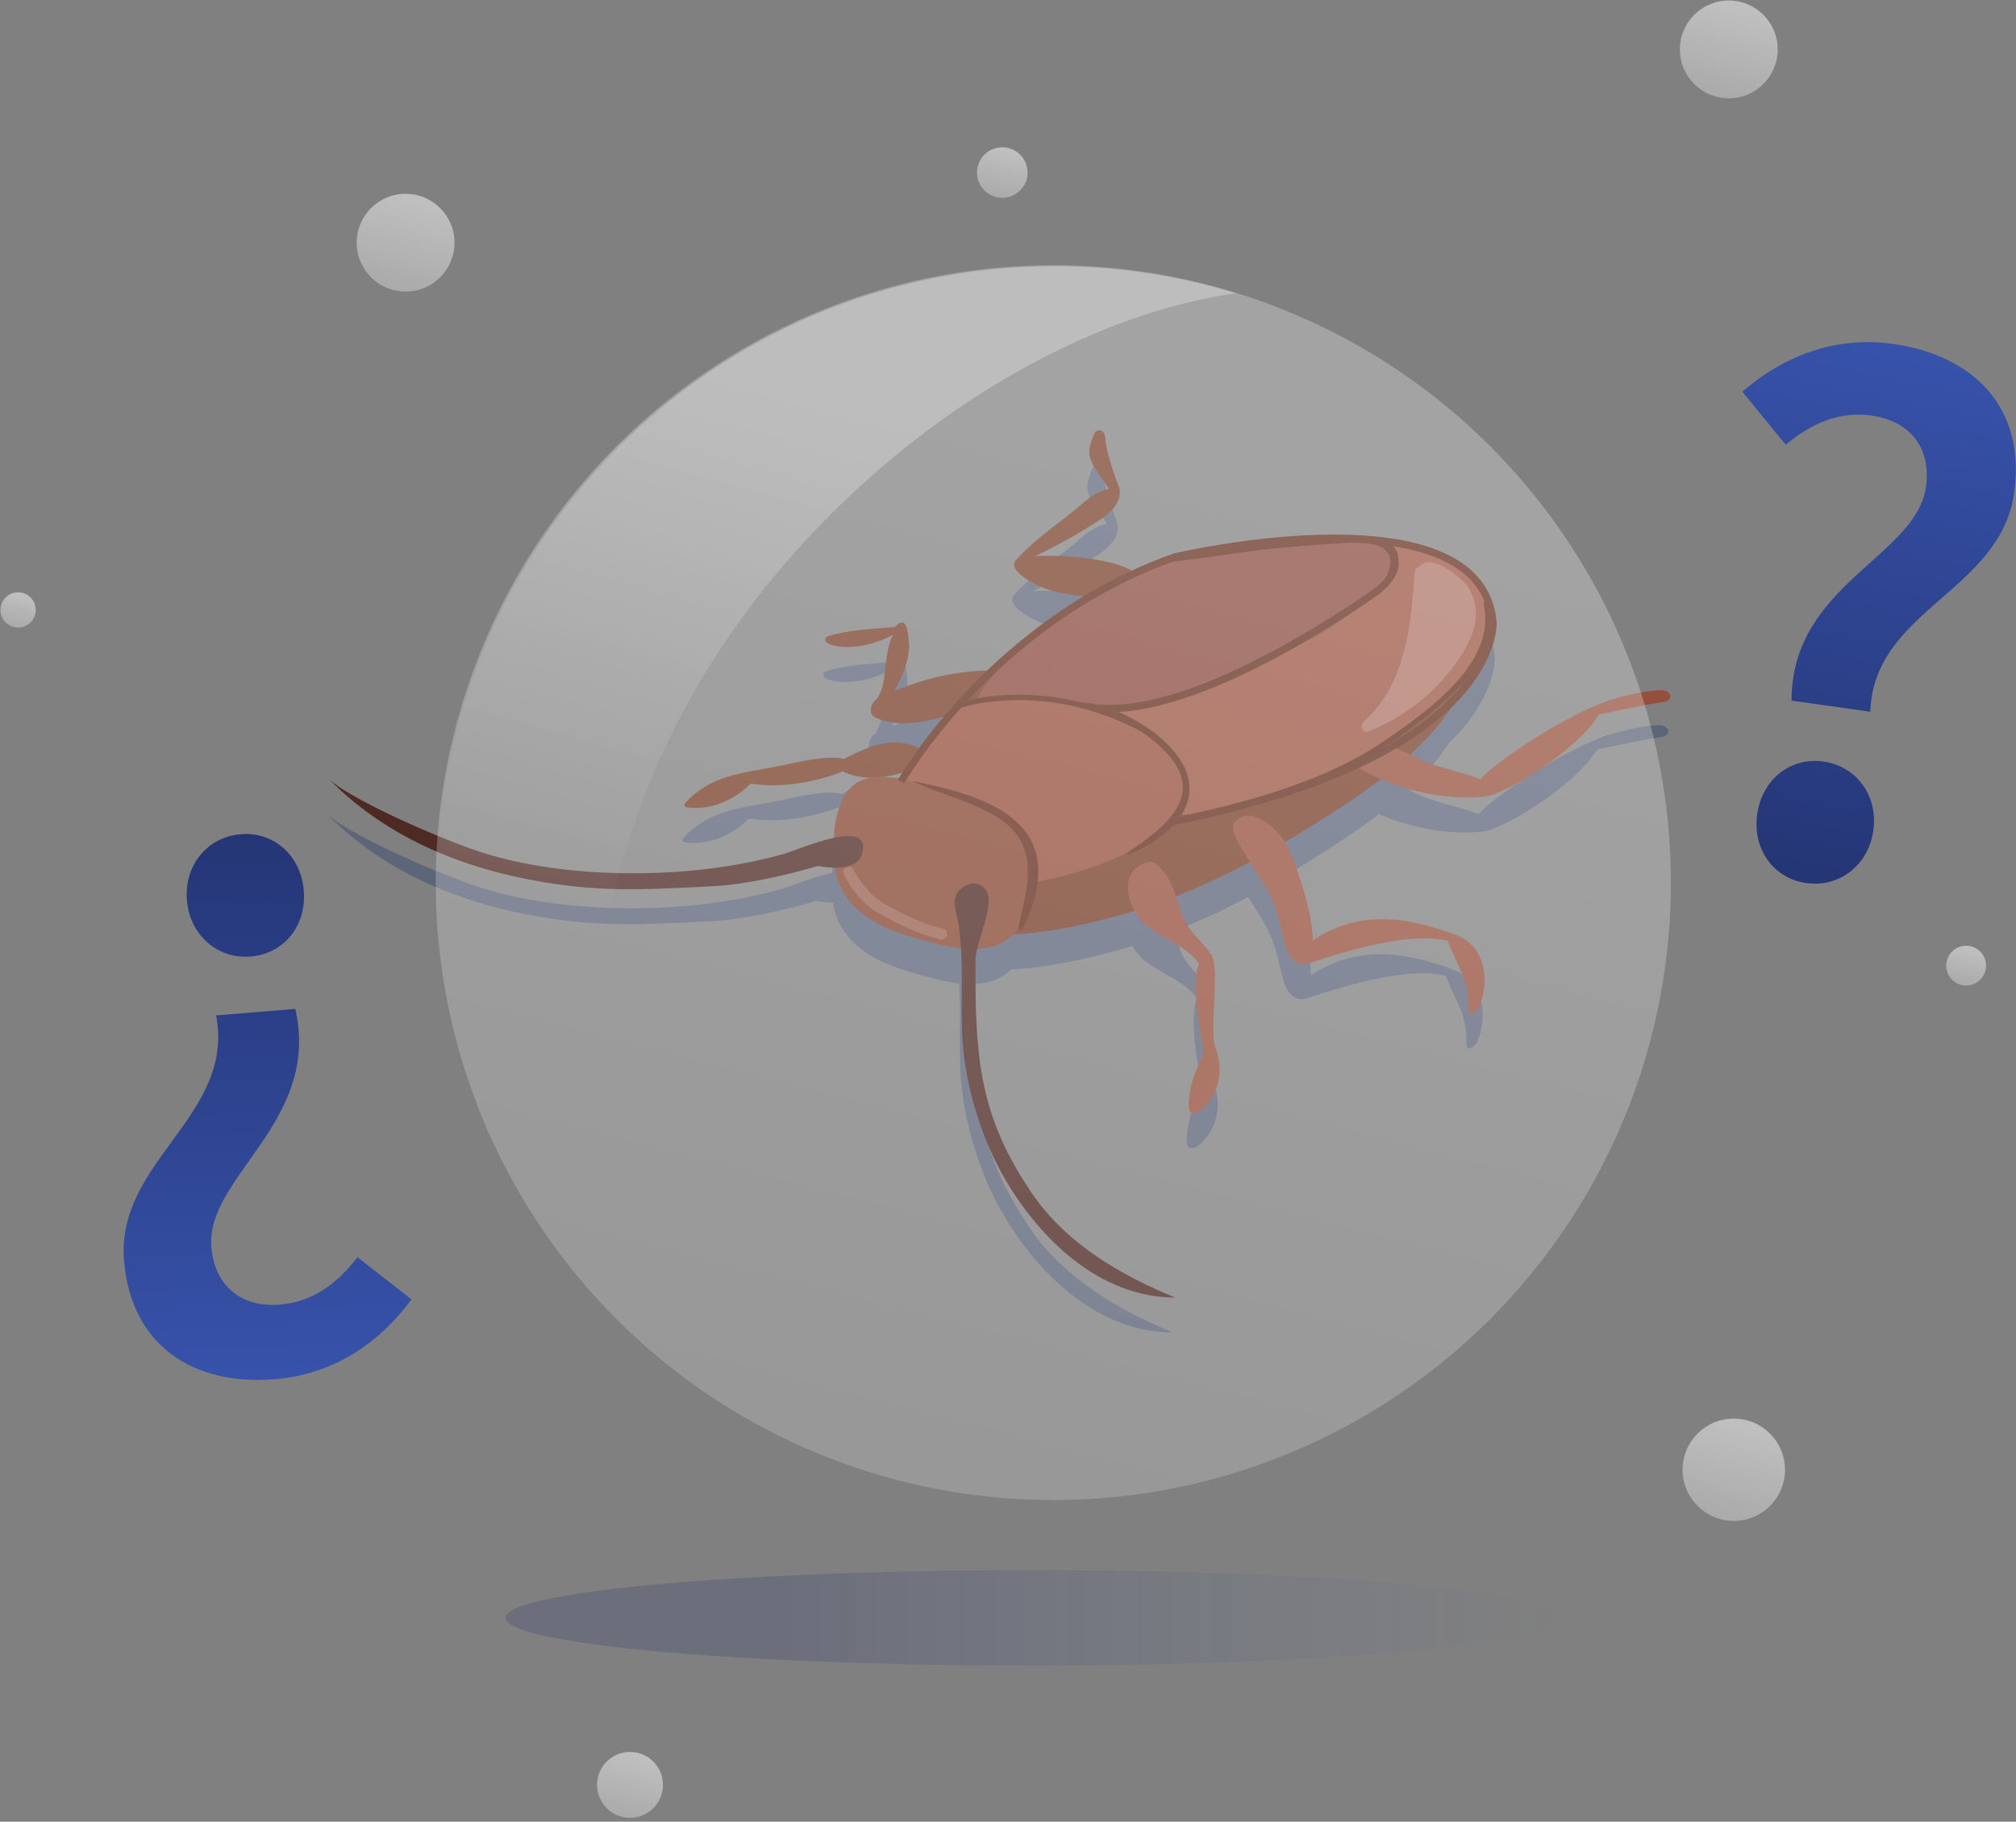 <?xml version="1.0" encoding="UTF-8"?>
<svg width="260px" height="235px" viewBox="0 0 260 235" version="1.1" xmlns="http://www.w3.org/2000/svg" xmlns:xlink="http://www.w3.org/1999/xlink">
    <rect x="0" y="0" width="260" height="235" fill="#808080" stroke="none"/>
    <!-- Generator: sketchtool 61.2 (101010) - https://sketch.com -->
    <title>3A74A50A-DF6A-4427-9ABA-EDA97CC430A4</title>
    <desc>Created with sketchtool.</desc>
    <defs>
        <linearGradient x1="72.979%" y1="-39.248%" x2="1.176%" y2="239.612%" id="linearGradient-1">
            <stop stop-color="#FFFFFF" stop-opacity="0.7" offset="18.18%"></stop>
            <stop stop-color="#FFFFFF" stop-opacity="0.1" offset="99.73%"></stop>
        </linearGradient>
        <linearGradient x1="72.981%" y1="-39.244%" x2="1.18%" y2="239.611%" id="linearGradient-2">
            <stop stop-color="#FFFFFF" stop-opacity="0.7" offset="18.18%"></stop>
            <stop stop-color="#FFFFFF" stop-opacity="0.1" offset="99.73%"></stop>
        </linearGradient>
        <linearGradient x1="72.979%" y1="-39.248%" x2="1.177%" y2="239.609%" id="linearGradient-3">
            <stop stop-color="#FFFFFF" stop-opacity="0.7" offset="18.18%"></stop>
            <stop stop-color="#FFFFFF" stop-opacity="0.1" offset="99.73%"></stop>
        </linearGradient>
        <linearGradient x1="72.981%" y1="-39.248%" x2="1.179%" y2="239.609%" id="linearGradient-4">
            <stop stop-color="#FFFFFF" stop-opacity="0.7" offset="18.18%"></stop>
            <stop stop-color="#FFFFFF" stop-opacity="0.1" offset="99.73%"></stop>
        </linearGradient>
        <linearGradient x1="72.98%" y1="-39.247%" x2="1.178%" y2="239.611%" id="linearGradient-5">
            <stop stop-color="#FFFFFF" stop-opacity="0.7" offset="18.18%"></stop>
            <stop stop-color="#FFFFFF" stop-opacity="0.1" offset="99.73%"></stop>
        </linearGradient>
        <linearGradient x1="72.978%" y1="-39.243%" x2="1.179%" y2="239.607%" id="linearGradient-6">
            <stop stop-color="#FFFFFF" stop-opacity="0.7" offset="18.18%"></stop>
            <stop stop-color="#FFFFFF" stop-opacity="0.1" offset="99.73%"></stop>
        </linearGradient>
        <linearGradient x1="72.981%" y1="-39.243%" x2="1.181%" y2="239.607%" id="linearGradient-7">
            <stop stop-color="#FFFFFF" stop-opacity="0.7" offset="18.18%"></stop>
            <stop stop-color="#FFFFFF" stop-opacity="0.1" offset="99.73%"></stop>
        </linearGradient>
        <linearGradient x1="72.98%" y1="-39.247%" x2="1.178%" y2="239.61%" id="linearGradient-8">
            <stop stop-color="#FFFFFF" stop-opacity="0.7" offset="18.18%"></stop>
            <stop stop-color="#FFFFFF" stop-opacity="0.1" offset="99.73%"></stop>
        </linearGradient>
        <linearGradient x1="54.198%" y1="5.594%" x2="41.724%" y2="63.808%" id="linearGradient-9">
            <stop stop-color="#FFFFFF" stop-opacity="0.7" offset="18.18%"></stop>
            <stop stop-color="#FFFFFF" stop-opacity="0" offset="100%"></stop>
        </linearGradient>
        <linearGradient x1="-1.84125441e-05%" y1="49.998%" x2="100%" y2="49.998%" id="linearGradient-10">
            <stop stop-color="#233169" stop-opacity="0.7" offset="25.75%"></stop>
            <stop stop-color="#3A57B3" stop-opacity="0" offset="99.9%"></stop>
        </linearGradient>
        <linearGradient x1="53.365%" y1="-15.076%" x2="36.668%" y2="148.166%" id="linearGradient-11">
            <stop stop-color="#3A57B3" offset="0%"></stop>
            <stop stop-color="#1C285C" offset="99.64%"></stop>
        </linearGradient>
        <linearGradient x1="50.413%" y1="115.672%" x2="48.449%" y2="-49.51%" id="linearGradient-12">
            <stop stop-color="#3A57B3" offset="0%"></stop>
            <stop stop-color="#1C285C" offset="99.64%"></stop>
        </linearGradient>
    </defs>
    <g id="Page-1" stroke="none" stroke-width="1" fill="none" fill-rule="evenodd">
        <g id="Plagas_Cucarachas_Desktop-1366x768_1" transform="translate(-805, -986)" fill-rule="nonzero">
            <g id="Desk-2" transform="translate(693, 971)">
                <g id="Cucarachas" transform="translate(112, 15)">
                    <g id="Burbujas_6_" opacity="0.7">
                        <circle id="Oval" fill="url(#linearGradient-1)" cx="129.262" cy="22.262" r="3.262"></circle>
                        <circle id="Oval" fill="url(#linearGradient-2)" cx="2.332" cy="78.681" r="2.274"></circle>
                        <circle id="Oval" fill="url(#linearGradient-3)" cx="52.309" cy="31.309" r="6.309"></circle>
                        <circle id="Oval" fill="url(#linearGradient-4)" cx="222.96" cy="6.374" r="6.309"></circle>
                        <circle id="Oval" fill="url(#linearGradient-5)" cx="223.603" cy="189.603" r="6.603"></circle>
                        <circle id="Oval" fill="url(#linearGradient-6)" cx="81.251" cy="230.251" r="4.251"></circle>
                        <circle id="Oval" fill="url(#linearGradient-7)" cx="253.569" cy="124.569" r="2.569"></circle>
                    </g>
                    <g id="Cuca_4_" transform="translate(42.197, 34.217)">
                        <g id="Cuca_5_">
                            <g id="Group-5" transform="translate(0, 21)">
                                <path d="M171.809,38.327 C170.201,38.327 166.164,39.067 163.244,40.345 C156.255,43.406 148.984,48.883 148.498,49.847 C146.81,49.052 143.024,48.32 141.249,47.495 C140.651,47.217 140.05,46.917 139.441,46.628 C140.609,45.553 141.713,44.432 142.718,43.255 C143.36,42.503 144.023,41.617 144.651,40.642 C145.015,40.293 145.371,39.94 145.71,39.578 C150.831,34.106 150.583,29.699 150.57,29.506 C150.295,26.418 148.872,23.923 146.341,22.089 C135.907,14.532 110.092,20.424 108.998,20.678 L108.948,20.693 C107.068,21.357 105.263,22.098 103.532,22.901 C100.699,21.292 94.412,20.817 91.04,21.047 C92.733,20.218 95.435,18.838 97.033,17.827 C98.487,16.908 100.57,15.873 101.521,14.353 C102.058,13.493 102.12,12.61 101.711,11.689 C101.388,10.964 100.182,7.409 100.112,5.876 C100.046,4.42 98.873,4.79 98.747,5.097 C98.292,6.208 97.764,7.399 98.192,8.525 C98.727,9.935 99.384,10.512 100.576,12.366 C99.119,12.632 97.934,13.565 97.369,14.068 C94.403,16.703 91.259,18.538 88.596,21.537 C87.332,22.962 91.408,25.055 93.459,25.58 C94.332,25.804 95.826,26.046 97.292,26.226 C92.393,29.187 88.248,32.554 84.856,35.801 C78.501,35.864 73.072,38.397 72.83,38.456 C73.891,36.812 74.966,34.063 74.79,32.214 C74.643,30.68 74.461,28.53 72.97,30.175 C69.943,30.456 67.224,30.495 64.29,31.376 C63.949,31.478 63.895,32 64.193,32.198 C65.537,33.093 69.403,33.038 72.691,31.181 C71.292,34.432 72.154,37.359 70.62,39.483 C69.947,39.942 69.305,41.388 70.579,41.927 C73.33,43.09 76.347,42.54 79.249,41.77 C78.13,43.095 77.173,44.32 76.374,45.398 C76.267,45.528 76.161,45.661 76.056,45.793 C72.897,44.302 69.922,45.344 66.399,47.207 C64.176,46.581 59.608,47.836 57.288,48.259 C52.971,49.044 49.113,49.428 45.937,52.871 C45.782,53.039 45.817,53.402 46.087,53.44 C49.104,53.875 52.163,52.609 54.374,50.378 C58.702,51.111 63.703,49.89 66.254,48.794 C67.242,49.333 68.507,49.591 69.844,49.611 C68.28,49.893 66.94,50.761 66.111,52.645 C65.456,54.132 65.144,55.743 65.121,57.369 C62.648,57.896 59.662,59.169 58.507,59.49 C52.175,61.249 45.543,61.957 39.01,61.945 C32.153,61.931 24.727,61.087 18.261,58.766 C11.935,56.495 2.479,52.132 3.97903932e-13,49.818 C8.241,58.205 19.489,62.198 30.974,63.563 C37.513,64.339 42.679,63.928 49.253,63.637 C53.526,63.448 58.966,62.21 63.037,61.007 C63.683,61.128 64.461,61.221 65.234,61.221 C65.413,62.518 65.86,63.775 66.667,64.928 C68.863,68.072 72.583,69.471 76.135,70.444 C77.81,70.902 79.656,71.433 81.498,71.64 C81.744,75.71 81.438,79.603 81.702,83.642 C82.076,89.369 84.128,96.09 86.999,101.103 C91.619,109.17 99.438,116.677 109.103,116.677 C95.266,111.037 91.331,104.367 89.516,101.501 C83.361,91.784 83.361,83.642 83.361,73.026 C83.361,72.661 83.441,72.211 83.563,71.713 C84.482,71.664 85.383,71.497 86.243,71.151 C87.012,70.842 87.664,70.388 88.224,69.84 C92.992,69.58 97.822,68.532 102.164,67.301 C102.729,67.141 103.292,66.972 103.852,66.798 C103.877,66.845 103.899,66.892 103.925,66.939 C105.657,70.082 110.382,70.72 112.208,73.688 C111.128,75.413 112.195,82.153 112.738,84.284 C113.119,85.778 111.049,87.3 110.845,91.84 C110.789,93.07 111.589,93.29 112.738,92.228 C114.907,90.223 115.387,87.021 114.239,84.284 C113.545,81.37 114.946,74.13 113.739,72.398 C112.37,70.433 110.856,69.505 110.001,67.264 C109.75,66.608 109.5,65.766 109.208,64.916 C112.472,63.634 115.655,62.141 118.752,60.492 C119.136,61.101 119.572,61.786 120.067,62.563 C122.413,66.249 122.38,67.831 123.334,71.304 C123.672,72.537 124.598,74.035 126.247,73.6 C127.41,73.292 138.344,69.185 144.265,70.655 C145.764,74.584 146.936,75.317 146.936,79.516 C146.936,80.664 148.133,79.603 148.322,79.162 C149.772,75.77 149.086,71.315 145.319,69.902 C138.762,67.442 132.766,66.724 126.866,70.598 C126.822,67.775 125.843,64.528 124.972,61.909 C124.521,60.555 124.024,59.163 123.278,57.939 C123.638,57.725 123.998,57.509 124.356,57.291 C128.062,55.032 132.019,52.582 135.645,49.803 C140.197,51.789 145.637,52.604 149.48,51.968 C151.526,51.629 160.678,46.496 163.771,41.464 C163.961,41.449 170.045,40.106 172.009,39.871 C173.487,39.693 173.133,38.327 171.809,38.327 Z M146.528,37.124 C146.563,37.086 146.598,37.049 146.633,37.011 C146.589,37.07 146.545,37.128 146.501,37.187 C146.51,37.166 146.519,37.145 146.528,37.124 Z M73.925,48.947 C73.679,49.337 73.514,49.612 73.429,49.757 C72.794,49.629 72.161,49.541 71.545,49.512 C72.357,49.404 73.164,49.214 73.925,48.947 Z" id="Shape" fill="#122B6B" opacity="0.31"></path>
                                <g id="Group" transform="translate(0.243, 0)">
                                    <g id="Path">
                                        <g>
                                            <path d="M103.825,18.555 C101.148,16.811 94.53,16.298 91.044,16.536 C92.736,15.707 95.439,14.327 97.037,13.316 C98.49,12.397 100.573,11.362 101.525,9.841 C102.062,8.982 102.124,8.098 101.714,7.177 C101.392,6.452 100.186,2.898 100.116,1.365 C100.05,-0.092 98.876,0.279 98.75,0.586 C98.296,1.696 97.768,2.887 98.196,4.014 C98.731,5.424 99.388,6.001 100.579,7.855 C99.122,8.121 97.937,9.054 97.372,9.556 C94.406,12.192 91.262,14.027 88.6,17.026 C87.335,18.451 91.411,20.544 93.463,21.069 C95.336,21.549 100.072,22.12 101.242,21.963 C103.33,21.684 105.086,19.377 103.825,18.555 Z" fill="#773E28"></path>
                                            <path d="M86.407,31.323 C79.411,30.927 73.096,33.881 72.835,33.945 C73.896,32.301 74.97,29.552 74.794,27.702 C74.648,26.169 74.465,24.019 72.975,25.664 C69.948,25.946 67.229,25.984 64.295,26.865 C63.954,26.967 63.9,27.489 64.198,27.687 C65.542,28.582 69.407,28.528 72.695,26.67 C71.296,29.921 72.159,32.848 70.624,34.972 C69.952,35.431 69.31,36.878 70.584,37.416 C74.126,38.914 78.111,37.573 81.72,36.577 C84.562,35.792 86.684,31.339 86.407,31.323 Z" fill="#773E28"></path>
                                            <path d="M76.524,41.51 C76.521,41.51 76.519,41.509 76.517,41.508 C73.186,39.685 70.096,40.742 66.403,42.696 C64.18,42.07 59.613,43.325 57.293,43.748 C52.976,44.533 49.118,44.917 45.942,48.36 C45.787,48.528 45.822,48.89 46.092,48.929 C49.109,49.364 52.168,48.098 54.379,45.866 C58.707,46.599 63.707,45.378 66.259,44.283 C69.121,45.843 74.296,45.107 76.862,42.767 C77.39,42.285 76.789,41.458 76.524,41.51 Z" fill="#773E28"></path>
                                            <path d="M143.003,19.479 C124.348,10.122 94.363,25.312 85.201,33.905 C80.139,38.652 73.972,44.908 71.95,51.723 C70.074,58.045 73.41,63.521 79.812,64.811 C87.007,66.26 95.215,64.762 102.169,62.789 C110,60.568 117.425,57.008 124.361,52.778 C130.723,48.899 137.837,44.466 142.722,38.743 C146.783,33.985 151.721,23.852 143.003,19.479 Z" fill="#773E28"></path>
                                            <path d="M171.812,33.816 C170.205,33.816 166.168,34.555 163.248,35.834 C156.258,38.894 148.988,44.372 148.502,45.336 C146.814,44.541 143.028,43.809 141.253,42.984 C138.532,41.721 135.778,39.967 132.301,41.173 C130.988,41.628 130.772,42.371 131.021,42.57 C135.876,46.471 144.196,48.33 149.485,47.456 C151.531,47.117 160.687,41.981 163.777,36.948 C163.475,37.045 169.972,35.603 172.013,35.359 C173.49,35.183 173.137,33.816 171.812,33.816 Z" fill="#954F3C"></path>
                                            <path d="M142.424,15.798 C135.419,13.399 126.891,15.666 120.658,19.187 C111.101,24.587 101.876,36.143 99.7,39.421 C103.728,42.675 106.442,45.071 108.412,49.984 C123.323,49.484 139.642,42.139 148.17,29.457 C151.817,24.035 148.096,17.741 142.424,15.798 Z" fill="#9A5442"></path>
                                            <path d="M132.609,14.4 C118.234,14.537 111.48,16.011 105.679,17.877 C96.196,20.925 84.245,31.661 83.365,35.653 C87.022,34.495 90.05,34.211 94.559,36.128 C96.305,38.086 103.629,35.881 108.549,34.401 C113.792,32.823 120.753,29.116 125.981,27.488 C129.911,26.263 137.062,19.093 137.021,17.788 C136.984,16.586 138.437,14.344 132.609,14.4 Z" fill="#89493D"></path>
                                            <path d="M110.447,45.92 C109.506,40.734 102.927,36.35 98.332,35.841 C88.361,34.738 84.926,32.957 79.956,37.236 C75.693,40.907 70.653,47.374 73.128,52.654 C76.509,59.867 85.52,59.696 91.504,58.491 C104.208,55.934 111.276,50.492 110.447,45.92 Z" fill="#954F3C"></path>
                                            <path d="M87.013,50.559 C83.076,48.353 78.857,46.623 74.487,45.487 C71.162,44.622 67.704,44.524 66.116,48.133 C65.258,50.082 64.984,52.245 65.185,54.372 C65.012,56.48 65.386,58.578 66.671,60.417 C68.867,63.56 72.587,64.96 76.139,65.932 C79.293,66.795 83.052,67.927 86.248,66.639 C89.516,65.323 90.736,61.471 91.308,58.287 C92.007,54.391 90.294,52.397 87.013,50.559 Z" fill="#864632"></path>
                                            <path d="M114.244,79.772 C113.549,76.858 114.95,69.617 113.744,67.886 C112.375,65.92 110.86,64.992 110.006,62.752 C109.419,61.212 108.829,58.656 107.71,57.345 C106.651,56.103 106.385,55.579 104.805,56.31 C102.59,57.335 102.589,59.994 103.93,62.427 C105.662,65.57 110.387,66.208 112.213,69.177 C111.133,70.901 112.199,77.641 112.743,79.772 C113.124,81.267 111.054,82.788 110.849,87.329 C110.794,88.559 111.594,88.778 112.743,87.716 C114.911,85.711 115.391,82.509 114.244,79.772 Z" fill="#954F3C"></path>
                                            <path d="M145.324,65.39 C138.767,62.93 132.771,62.211 126.87,66.086 C126.827,63.263 125.847,60.016 124.976,57.397 C124.247,55.205 123.4,52.916 121.565,51.399 C120.649,50.642 118.645,49.428 117.463,50.268 C115.83,51.428 116.253,52.053 120.071,58.051 C122.417,61.737 122.384,63.318 123.338,66.792 C123.676,68.024 124.602,69.523 126.25,69.087 C127.414,68.78 138.348,64.673 144.269,66.142 C145.768,70.071 146.94,70.804 146.94,75.003 C146.94,76.151 148.137,75.091 148.325,74.65 C149.776,71.258 149.09,66.802 145.324,65.39 Z" fill="#954F3C"></path>
                                            <path d="M89.521,96.989 C83.366,87.272 83.366,79.131 83.366,68.514 C83.366,66.394 85.966,61.524 84.726,59.642 C83.95,58.464 82.549,58.551 81.523,59.387 C79.972,60.65 80.974,62.42 81.217,64.178 C81.93,69.347 81.38,74.127 81.707,79.131 C82.082,84.857 84.133,91.578 87.005,96.592 C91.625,104.658 99.444,112.165 109.109,112.165 C95.271,106.525 91.336,99.855 89.521,96.989 Z" fill="#4F2A24"></path>
                                            <path d="M58.512,54.978 C52.181,56.737 45.548,57.446 39.016,57.433 C32.158,57.419 24.732,56.575 18.266,54.254 C11.94,51.984 2.484,47.62 0.005,45.306 C8.246,53.692 19.495,57.686 30.98,59.051 C37.518,59.828 42.685,59.417 49.258,59.125 C53.531,58.936 58.971,57.698 63.042,56.495 C64.993,56.862 68.154,56.991 68.734,54.965 C70.15,50.023 60.785,54.347 58.512,54.978 Z" fill="#4F2A24"></path>
                                            <path d="M89.568,51.754 C86.331,47.891 79.951,46.511 75.303,45.55 C75.278,45.545 75.259,45.581 75.285,45.593 C78.756,47.179 82.651,48.099 85.928,50.057 C91.814,53.575 90.177,58.807 88.917,64.351 C88.849,64.651 89.279,64.864 89.434,64.569 C91.482,60.68 92.66,55.443 89.568,51.754 Z" fill="#632D1C"></path>
                                            <path d="M130.637,14.052 C122.634,14.404 113.878,14.989 106.193,17.366 C106.145,17.381 106.15,17.462 106.206,17.458 C111.483,17.106 116.706,16.059 121.971,15.53 C124.373,15.288 126.78,15.092 129.19,14.95 C131.901,14.789 138.506,13.923 136.513,18.861 C136.382,19.186 136.889,19.371 137.063,19.092 C140.102,14.203 134.117,13.9 130.637,14.052 Z" fill="#632D1C"></path>
                                            <path d="M149.065,22.534 C148.997,22.441 148.841,22.493 148.871,22.616 C150.75,30.185 141.704,36.5 136.254,40.246 C130.579,44.147 124.361,46.285 117.836,48.259 C117.49,48.364 117.637,48.853 117.984,48.793 C125.946,47.42 133.871,43.235 140.155,38.259 C143.876,35.314 153.205,28.208 149.065,22.534 Z" fill="#632D1C"></path>
                                            <path d="M110.652,44.612 C109.137,39.939 101.806,35.71 97.196,35.392 C97.1,35.386 97.089,35.527 97.174,35.554 C100.986,36.751 105.21,38.933 107.997,41.894 C113.323,47.551 107.416,51.751 102.949,54.786 C102.831,54.866 102.901,55.093 103.053,55.034 C107.118,53.443 112.302,49.701 110.652,44.612 Z" fill="#632D1C"></path>
                                        </g>
                                        <path d="M108.669,51.282 L108.485,50.356 C120.549,47.96 136.666,43.266 144.939,34.513 C149.841,29.326 149.635,25.109 149.632,25.068 C149.383,22.274 148.091,20.008 145.79,18.343 C135.841,11.137 110.185,16.865 109.239,17.081 C85.927,25.325 74.302,45.62 74.187,45.824 L73.364,45.361 C73.481,45.155 85.291,24.537 108.951,16.182 L109.001,16.167 C110.094,15.913 135.909,10.022 146.343,17.578 C148.875,19.412 150.298,21.907 150.572,24.995 C150.586,25.188 150.833,29.594 145.713,35.066 C137.3,44.058 120.924,48.847 108.669,51.282 Z" fill="#632D1C"></path>
                                        <path d="M106.345,40.061 C93.003,32.062 81.309,36.133 81.193,36.174 L80.953,35.509 C81.072,35.465 93.083,31.284 106.709,39.454 L106.345,40.061 Z" fill="#632D1C"></path>
                                        <path d="M100.658,36.663 C100.128,36.663 99.614,36.642 99.115,36.597 L99.197,35.658 C99.664,35.699 100.144,35.718 100.632,35.719 C114.062,35.72 134.745,20.747 134.96,20.591 C136.286,19.497 137.002,18.394 137.007,17.416 C137.013,16.477 136.379,15.931 136.352,15.909 L136.952,15.18 C136.993,15.214 137.949,16.012 137.951,17.399 C137.953,18.691 137.141,20.016 135.538,21.336 C135.46,21.395 129.803,25.506 122.546,29.415 C113.607,34.23 106.255,36.663 100.658,36.663 Z" fill="#632D1C"></path>
                                    </g>
                                    <g opacity="0.15" transform="translate(66.063, 56.153)" fill="#FFFFFF" id="Path">
                                        <path d="M0.33,1.511 C1.505,3.583 2.697,5.214 4.783,6.415 C7.297,7.863 9.935,9.153 12.774,9.8 C13.661,10.002 14.04,8.638 13.151,8.435 C10.64,7.862 8.379,6.757 6.127,5.536 C3.983,4.373 2.746,2.903 1.552,0.796 C1.103,0.004 -0.12,0.717 0.33,1.511 L0.33,1.511 Z"></path>
                                    </g>
                                    <path d="M146.896,20.517 C146.21,19.439 142.403,16.317 140.99,17.597 C140.33,18.009 140.051,18.081 140.025,18.452 C139.504,25.78 138.823,33.066 133.371,37.967 C132.87,38.417 133.397,39.424 134.059,39.15 C138.244,37.421 141.906,34.761 144.697,31.175 C147.078,28.115 149.244,24.211 146.896,20.517 Z" id="Shape" fill="#FFFFFF" opacity="0.19"></path>
                                </g>
                            </g>
                            <circle id="Oval" fill="url(#linearGradient-8)" opacity="0.4" cx="93.647" cy="79.647" r="79.647"></circle>
                            <path d="M36.764,120.394 C33.523,105.503 34.094,89.946 38.503,75.353 C43.053,60.295 51.45,46.417 62.193,34.968 C72.694,23.776 85.524,14.364 99.744,8.491 C105.338,6.181 111.226,4.474 117.2,3.605 C109.819,1.347 101.983,0.13 93.863,0.13 C49.876,0.13 14.216,35.79 14.216,79.778 C14.216,105.033 25.972,127.542 44.309,142.134 C40.983,135.207 38.404,127.93 36.764,120.394 Z" id="Path" fill="url(#linearGradient-9)" opacity="0.4"></path>
                        </g>
                        <ellipse id="Oval" fill="url(#linearGradient-10)" opacity="0.3" cx="90.826" cy="174.487" rx="67.823" ry="6.158"></ellipse>
                    </g>
                    <g id="Pregunta_1_" transform="translate(15.735, 43.958)">
                        <path d="M232.656,18.844 C233.339,14.021 230.778,10.378 225.654,9.652 C221.534,9.069 217.934,10.61 214.564,13.412 L208.973,6.573 C214.121,2.074 220.862,-0.661 228.398,0.406 C238.849,1.886 245.574,8.681 244.023,19.634 C242.216,32.396 225.9,34.698 225.471,47.859 L215.322,46.422 C215.29,31.453 231.375,27.887 232.656,18.844 Z M210.891,61.067 C211.531,56.545 215.217,53.684 219.437,54.282 C223.658,54.879 226.504,58.665 225.864,63.187 C225.223,67.709 221.438,70.555 217.217,69.958 C212.997,69.36 210.251,65.588 210.891,61.067 Z" id="Shape" fill="url(#linearGradient-11)"></path>
                        <path d="M11.525,116.915 C11.922,121.77 15.223,124.759 20.381,124.336 C24.528,123.997 27.7,121.7 30.369,118.223 L37.331,123.661 C33.302,129.184 27.33,133.339 19.744,133.96 C9.224,134.821 1.166,129.677 0.263,118.652 C-0.788,105.805 14.619,99.962 12.135,87.03 L22.351,86.194 C25.683,100.787 10.78,107.812 11.525,116.915 Z M23.443,70.932 C23.816,75.483 20.852,79.087 16.603,79.435 C12.355,79.783 8.744,76.717 8.371,72.166 C7.999,67.614 11.063,64.002 15.312,63.655 C19.56,63.307 23.071,66.38 23.443,70.932 Z" id="Shape" fill="url(#linearGradient-12)"></path>
                    </g>
                </g>
            </g>
        </g>
    </g>
</svg>